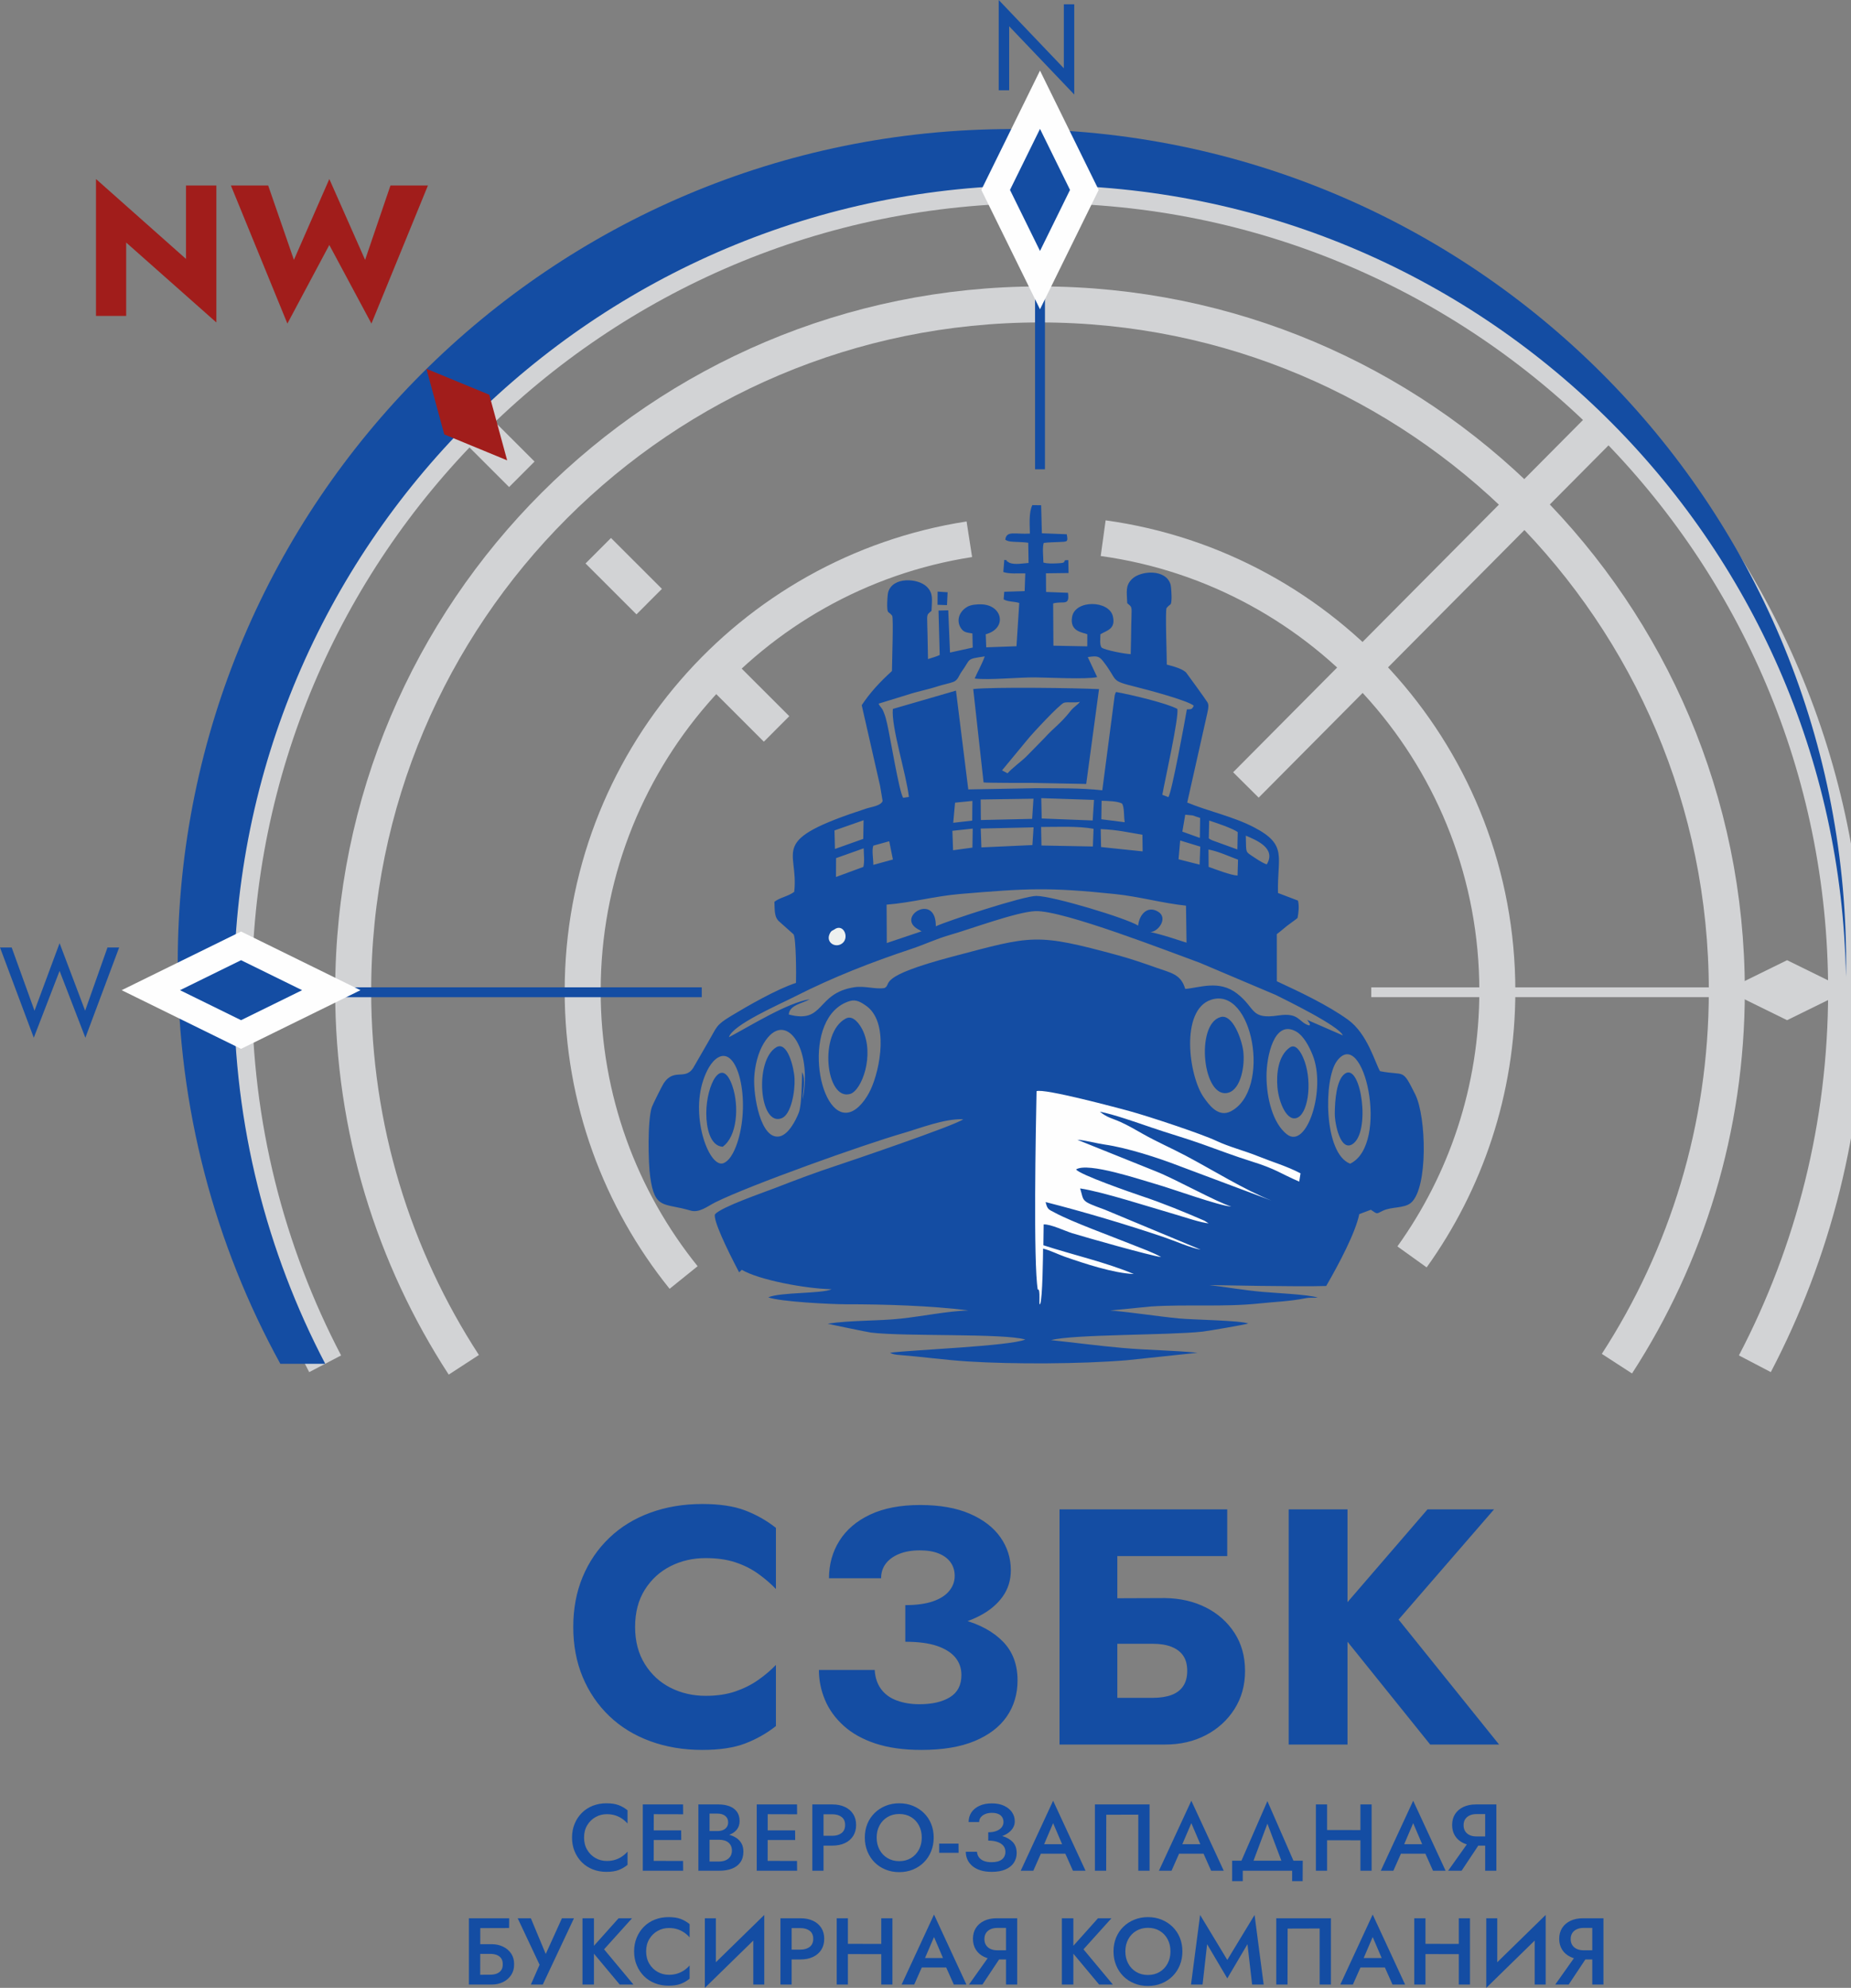 <svg width="136" height="146" viewBox="0 0 136 146" fill="none" xmlns="http://www.w3.org/2000/svg">
<rect x="0" y="0" width="136" height="146" fill="#808080" stroke="none"/>
<g clip-path="url(#clip0_96_77)">
<path d="M129.151 73.237H100.752V72.519H129.151V73.237Z" fill="#D2D3D5"/>
<path d="M23.89 100.164C19.606 91.976 17.184 82.662 17.184 72.783C17.184 40.097 43.702 13.601 76.413 13.601C109.124 13.601 135.642 40.098 135.642 72.783C135.642 82.662 133.219 91.976 128.936 100.163" stroke="#D2D3D5" stroke-width="2.645" stroke-miterlimit="22.926"/>
<path d="M34.078 100.238C28.936 92.338 25.949 82.909 25.949 72.784C25.949 44.935 48.542 22.359 76.413 22.359C104.283 22.359 126.876 44.935 126.876 72.784C126.876 82.874 123.91 92.273 118.801 100.156" stroke="#D2D3D5" stroke-width="2.645" stroke-miterlimit="22.926"/>
<path d="M50.228 93.827C45.588 88.07 42.811 80.75 42.811 72.783C42.811 56.004 55.128 42.101 71.221 39.606M81.054 39.527C97.415 41.786 110.015 55.813 110.015 72.783C110.015 80.068 107.692 86.812 103.747 92.314" stroke="#D2D3D5" stroke-width="2.645" stroke-miterlimit="22.926"/>
<path d="M76.049 34.468V13.789H76.777V34.468H76.049Z" fill="#144DA3"/>
<path d="M51.56 73.24H17.278V72.515H51.56V73.24Z" fill="#144DA3"/>
<path d="M34.598 31.096L61.009 57.486" stroke="#D2D3D5" stroke-width="2.646" stroke-miterlimit="22.926" stroke-dasharray="5.29 7.94"/>
<path d="M91.541 57.651L118.075 30.943" stroke="#D2D3D5" stroke-width="2.645" stroke-miterlimit="22.926"/>
<path fill-rule="evenodd" clip-rule="evenodd" d="M78.163 0.316V5.014L73.379 0V6.629H74.147V1.93L78.93 6.944V0.316H78.163Z" fill="#144DA3"/>
<path fill-rule="evenodd" clip-rule="evenodd" d="M6.255 74.232L4.378 69.272L2.536 74.232L0.858 69.587H0L2.482 76.216L4.378 71.31L6.273 76.216L8.755 69.587H7.898L6.255 74.232Z" fill="#144DA3"/>
<path fill-rule="evenodd" clip-rule="evenodd" d="M13.666 13.627V19.018L7.053 13.148V23.205H9.271V17.814L15.898 23.684V13.627H13.666ZM26.826 19.087L24.197 13.148L21.595 19.087L19.705 13.627H16.966L21.115 23.766L24.196 17.992L27.291 23.766L31.44 13.627H28.688L26.825 19.087H26.826Z" fill="#A11D1B"/>
<path fill-rule="evenodd" clip-rule="evenodd" d="M131.304 74.928L126.818 72.725L131.304 70.522L135.79 72.725L131.304 74.928Z" fill="#D2D3D5"/>
<path fill-rule="evenodd" clip-rule="evenodd" d="M74.35 9.479C108.201 9.479 135.642 36.898 135.642 70.722C135.642 71.066 135.634 71.409 135.629 71.751C135.077 39.542 108.779 13.6 76.413 13.6C43.702 13.6 17.184 40.097 17.184 72.783C17.184 82.663 19.611 91.976 23.896 100.164H20.596C15.793 91.427 13.059 81.394 13.059 70.722C13.059 36.898 40.5 9.479 74.35 9.479H74.35Z" fill="#144DA3"/>
<path fill-rule="evenodd" clip-rule="evenodd" d="M17.711 74.928L13.226 72.725L17.711 70.522L22.197 72.725L17.711 74.928Z" stroke="#FEFEFE" stroke-width="3.78" stroke-miterlimit="22.926"/>
<path fill-rule="evenodd" clip-rule="evenodd" d="M17.711 74.928L13.226 72.725L17.711 70.522L22.197 72.725L17.711 74.928Z" fill="#144DA3"/>
<path fill-rule="evenodd" clip-rule="evenodd" d="M74.208 13.949L76.413 9.467L78.618 13.949L76.413 18.432L74.208 13.949Z" stroke="#FEFEFE" stroke-width="3.78" stroke-miterlimit="22.926"/>
<path fill-rule="evenodd" clip-rule="evenodd" d="M74.208 13.949L76.413 9.467L78.618 13.949L76.413 18.432L74.208 13.949Z" fill="#144DA3"/>
<path fill-rule="evenodd" clip-rule="evenodd" d="M35.95 28.992L31.33 27.087L32.643 31.906L37.263 33.811L35.95 28.992Z" fill="#A11D1B"/>
<path fill-rule="evenodd" clip-rule="evenodd" d="M75.852 37.098C75.584 37.613 75.655 38.566 75.672 39.189C74.595 39.258 73.951 38.943 73.862 39.636C74.048 39.778 74.332 39.782 74.593 39.797C74.911 39.817 75.239 39.814 75.55 39.865L75.573 41.347C75.147 41.375 74.577 41.495 74.174 41.337L74.007 41.233C73.803 41.114 74.218 41.178 73.788 41.122L73.718 42.011C74.169 42.171 74.841 42.096 75.331 42.112L75.285 43.415L73.785 43.463L73.742 44.023C74.082 44.213 74.494 44.16 74.889 44.284L74.685 47.463L72.461 47.543L72.426 46.584C74.028 46.154 73.656 44.439 72.125 44.387C71.795 44.376 71.366 44.407 71.099 44.552C70.487 44.883 70.214 45.582 70.623 46.164C70.819 46.443 71.015 46.454 71.447 46.523L71.47 47.561L69.801 47.927L69.671 44.825L68.957 44.843L69.044 48.105C68.903 48.179 68.569 48.291 68.183 48.408L68.147 46.507C68.142 46.15 68.12 45.772 68.121 45.421C68.122 45.054 68.231 45.068 68.442 44.862C68.469 44.027 68.593 43.592 68.098 43.097C67.461 42.461 65.581 42.33 65.253 43.51C65.21 43.666 65.178 44.326 65.185 44.504C65.209 45.121 65.254 44.847 65.556 45.227C65.649 45.497 65.545 48.399 65.535 49.284C64.622 50.113 63.915 50.886 63.314 51.793L64.663 57.718L64.85 58.832C64.71 59.185 64.037 59.259 63.694 59.37C56.29 61.771 58.718 62.331 58.354 65.504C57.884 65.85 57.316 65.905 56.899 66.235C56.932 66.847 56.865 67.38 57.291 67.716L58.304 68.62C58.491 68.879 58.509 71.62 58.484 72.191C57.091 72.639 54.901 73.898 53.712 74.619C52.582 75.305 52.701 75.39 52.041 76.514L51.037 78.254C50.419 79.483 49.572 78.361 48.77 79.553C48.647 79.737 47.946 81.15 47.889 81.323C47.57 82.3 47.623 85.386 47.774 86.45C48.118 88.866 48.769 88.327 50.728 88.909C51.388 89.105 51.99 88.585 52.577 88.295C55.162 87.019 63.462 84.062 66.346 83.228C67.642 82.852 69.356 82.161 70.769 82.2C70.365 82.605 61.885 85.472 61.568 85.574C59.989 86.085 58.443 86.675 56.941 87.257C56.002 87.621 53.055 88.626 52.534 89.178C52.376 89.564 53.353 91.639 54.306 93.446C54.373 93.385 54.436 93.324 54.504 93.261C55.748 94.004 59.173 94.648 61.101 94.689C60.372 95.028 57.357 94.891 56.445 95.283C57.319 95.607 61.062 95.794 62.162 95.793C64.962 95.791 68.418 95.897 71.154 96.245C69.642 96.292 67.761 96.677 66.199 96.845C64.473 97.032 62.517 96.957 60.811 97.22C60.846 97.239 63.763 97.844 64.011 97.874C66.491 98.172 73.771 97.912 75.331 98.383C74.187 98.866 67.107 99.138 65.399 99.351C65.595 99.478 65.856 99.499 66.1 99.519C67.765 99.649 69.411 99.884 71.086 99.99C74.488 100.205 79.374 100.181 82.786 99.904L87.991 99.354C86.159 99.174 84.311 99.163 82.472 99C80.683 98.841 79.008 98.616 77.226 98.426C78.844 97.99 85.909 98.073 88.35 97.802C88.75 97.758 91.593 97.271 91.714 97.205C91.091 96.972 87.61 96.932 86.6 96.832C84.904 96.664 83.266 96.392 81.576 96.249L84.555 95.956C87.163 95.783 89.921 96.008 92.513 95.734C93.604 95.618 94.75 95.579 95.829 95.366C96.34 95.265 96.433 95.342 96.817 95.301C96.114 95.071 93.688 94.968 92.742 94.881C91.379 94.757 90.095 94.531 88.849 94.382C89.602 94.391 95.327 94.517 97.441 94.45C98.408 92.776 99.598 90.519 99.871 89.171L100.722 88.852C101.214 89.178 101.095 89.176 101.595 88.928C102.231 88.612 103.17 88.767 103.669 88.341C104.933 87.262 104.805 82.025 103.983 80.379C102.998 78.405 103.257 79.035 101.396 78.674C101.023 78.04 100.472 75.924 99.043 74.894C97.556 73.821 95.49 72.845 93.814 72.07L93.812 68.606C94.05 68.438 94.305 68.204 94.563 68C94.811 67.804 95.106 67.615 95.336 67.423C95.414 66.99 95.467 66.56 95.366 66.144L93.9 65.587C93.827 62.934 94.643 62.066 92.142 60.765C90.589 59.957 88.799 59.594 87.23 58.943L88.709 52.362C88.808 51.935 88.809 51.749 88.717 51.584C88.632 51.432 87.177 49.419 87.145 49.39C86.917 49.181 86.544 49.019 85.729 48.811C85.727 48.055 85.611 44.943 85.708 44.663C86.009 44.283 86.054 44.557 86.079 43.94C86.086 43.762 86.053 43.102 86.01 42.946C85.682 41.766 83.802 41.896 83.165 42.533C82.671 43.028 82.795 43.463 82.821 44.298C83.032 44.504 83.142 44.49 83.143 44.857C83.144 45.208 83.121 45.586 83.117 45.943C83.109 46.643 83.096 47.345 83.077 48.044C82.657 48.031 81.177 47.751 80.934 47.559C80.787 47.345 80.844 46.919 80.854 46.583C81.293 46.305 81.996 46.221 81.767 45.262C81.486 44.082 78.993 44.029 78.77 45.311C78.579 46.413 79.589 46.447 79.888 46.583L79.886 47.471L77.398 47.423L77.379 44.319C78.137 44.112 78.603 44.549 78.469 43.538L76.859 43.477L76.849 42.106L78.51 42.086L78.493 41.139C77.887 41.122 78.594 41.343 77.713 41.373C77.374 41.385 76.975 41.412 76.662 41.316C76.658 40.864 76.574 40.221 76.688 39.877C77.033 39.827 77.436 39.827 77.804 39.809C78.418 39.779 78.492 39.83 78.377 39.239L76.551 39.167L76.496 37.107L75.852 37.098ZM73.622 56.581L74.028 56.794C74.428 56.356 75.007 55.954 75.424 55.546L76.735 54.209C77.502 53.367 77.893 53.186 78.667 52.206C78.897 51.915 79.194 51.764 79.343 51.547C78.931 51.644 78.456 51.533 78.179 51.613C77.869 51.701 75.804 53.923 75.486 54.328L73.622 56.581V56.581ZM71.507 50.607L72.267 57.464C72.413 57.505 75.425 57.503 75.874 57.502L79.808 57.578L80.749 50.613C79.022 50.529 73.017 50.443 71.507 50.607V50.607ZM52.762 77.667C52.233 77.972 51.879 78.714 51.669 79.34C50.724 82.162 52.155 85.874 53.178 85.421C53.73 85.176 54.069 84.287 54.233 83.738C55.128 80.746 54.217 76.828 52.762 77.667ZM51.894 81.774C51.895 82.78 52.15 84.158 53.096 84.225C54.163 83.475 54.317 81.249 53.816 79.775C53.03 77.465 51.892 79.675 51.894 81.774ZM58.938 78.748C59.223 79.295 58.986 80.177 58.97 80.757C59.756 76.971 57.682 74.013 56.106 76.64C55.699 77.318 55.464 78.252 55.416 79.135C55.343 80.477 55.883 83.721 57.264 83.465C57.922 83.343 58.464 82.309 58.692 81.714C58.911 81.14 58.909 79.485 58.938 78.748V78.748ZM57.035 76.918C55.402 77.897 55.802 82.802 57.447 82.123C58.122 81.844 58.422 80.186 58.378 79.219C58.343 78.425 57.856 76.426 57.035 76.918ZM62.444 73.52C58.8 74.614 60.057 82.363 62.43 81.684C63.087 81.497 63.659 80.692 63.969 80.028C64.673 78.523 65.342 75.013 63.597 73.841C63.285 73.632 62.917 73.378 62.444 73.52ZM62.152 74.802C60.122 75.857 60.682 80.864 62.462 80.346C63.324 80.095 64.282 77.458 63.364 75.624C63.181 75.258 62.695 74.52 62.152 74.802L62.152 74.802ZM94.752 76.943C93.915 77.551 93.771 78.842 93.858 79.858C93.952 80.967 94.579 82.492 95.368 82.067C96.173 81.634 96.439 79.211 95.736 77.65C95.567 77.275 95.203 76.616 94.752 76.943ZM98.841 78.841C98.19 79.259 98.08 80.823 98.072 81.777C98.066 82.545 98.486 84.572 99.357 84.042C100.738 83.2 100.007 78.092 98.841 78.841V78.841ZM89.686 74.697C87.796 75.207 88.377 80.814 90.267 80.249C91.18 79.977 91.483 78.251 91.345 77.185C91.232 76.319 90.564 74.46 89.686 74.697ZM76.538 60.114L80.284 60.261L80.381 58.75L76.506 58.621L76.537 60.114H76.538ZM87.084 59.837L86.872 61.079L88.157 61.541L88.178 60.074C87.97 60.002 87.814 59.953 87.62 59.888L87.084 59.837ZM64.168 62.11C64.04 62.423 64.17 63.084 64.167 63.521L65.606 63.127L65.334 61.786L64.168 62.109L64.168 62.11ZM70.172 58.952L70.037 60.43L71.432 60.271L71.447 58.824L70.171 58.952H70.172ZM69.975 61.019L70.026 62.447L71.448 62.253L71.469 60.857L69.975 61.019V61.019ZM86.592 63.11L88.14 63.504L88.188 62.18L86.712 61.731L86.592 63.11H86.592ZM93.072 63.487C93.786 62.306 92.332 61.712 91.533 61.375C91.575 62.527 91.476 62.526 91.918 62.816C92.272 63.048 92.672 63.342 93.072 63.487ZM80.919 60.172L82.638 60.389C82.56 59.934 82.622 59.33 82.445 59.019C82.082 58.828 81.396 58.83 80.939 58.811L80.919 60.172ZM88.803 63.668C89.282 63.836 90.423 64.285 90.928 64.306L90.963 63.139C90.242 62.873 89.556 62.541 88.792 62.392L88.803 63.668V63.668ZM61.429 63.026L61.422 64.411L63.436 63.669C63.534 63.244 63.464 62.76 63.458 62.305L61.429 63.026ZM88.814 61.574C88.951 61.666 88.907 61.644 89.08 61.723L90.915 62.389L90.941 61.117C90.613 60.856 89.294 60.408 88.844 60.268L88.814 61.574H88.814ZM61.312 60.992L61.347 62.353L63.426 61.613L63.451 60.243L61.312 60.992ZM80.9 62.212L83.954 62.531L83.938 61.309C82.806 61.123 82.164 60.952 80.874 60.892L80.9 62.212V62.212ZM72.059 60.854L72.107 62.238L75.854 62.067L75.94 60.764L72.059 60.854L72.059 60.854ZM76.52 62.099L80.297 62.171L80.347 60.87C79.177 60.658 77.695 60.737 76.493 60.737L76.52 62.099L76.52 62.099ZM72.054 58.72L72.069 60.228L75.836 60.142L75.933 58.661L72.054 58.72H72.054ZM64.554 51.681C64.683 51.974 64.764 51.895 64.932 52.313C65.054 52.612 65.112 52.849 65.181 53.154C65.43 54.246 66.067 58.185 66.361 58.596L66.779 58.532C66.597 56.879 65.468 53.38 65.601 52.068L70.239 50.723L71.143 57.979L76.057 57.889C77.701 57.906 79.36 57.861 80.99 58.044L81.904 51.056C81.97 50.856 81.945 50.926 82.003 50.824C83.035 51.008 85.713 51.635 86.506 52.068C86.628 52.694 85.573 57.394 85.399 58.375L85.845 58.545C86.092 58.22 87.057 52.956 87.204 52.102C87.5 52.078 87.571 52.143 87.709 51.831C87.291 51.453 84.28 50.653 83.445 50.446C81.478 49.957 82.211 50.046 81.039 48.551C80.742 48.172 80.556 48.164 79.923 48.261L80.612 49.73C79.873 49.91 76.993 49.76 76.057 49.752C74.828 49.742 72.665 49.964 71.612 49.834C71.829 49.333 72.126 48.831 72.354 48.209C70.947 48.415 71.352 48.365 70.661 49.322C70.432 49.639 70.395 49.95 70.042 50.085C69.769 50.189 69.245 50.292 68.898 50.407C68.163 50.651 67.433 50.775 66.682 51.026L64.553 51.681L64.554 51.681ZM99.201 85.468C102.154 84.044 100.183 75.226 98.213 77.95C97.243 79.29 97.255 84.73 99.201 85.468ZM93.054 79.032C93.057 80.669 93.525 82.508 94.553 83.311C96.013 84.452 97.457 80 96.444 77.486C96.175 76.818 95.764 76.066 95.243 75.767C93.594 74.822 93.052 77.658 93.054 79.032ZM88.963 73.435C86.702 74.204 87.338 79.069 88.464 80.626C88.795 81.082 89.489 82.119 90.445 81.616C93.436 80.043 92.056 72.383 88.963 73.435ZM65.142 66.442L65.156 69.261L67.758 68.385C67.751 68.414 67.718 68.372 67.707 68.391C67.694 68.414 67.629 68.345 67.58 68.318C67.466 68.254 67.445 68.254 67.339 68.182C65.94 67.232 68.789 65.588 68.758 68.032C69.659 67.614 75.228 65.797 76.143 65.801C77.361 65.806 82.767 67.438 83.624 67.982C83.7 67.179 84.309 66.467 85.107 66.97C85.827 67.424 85.124 68.429 84.521 68.456C85.61 68.701 86.232 68.942 87.18 69.235L87.14 66.517C85.395 66.332 83.704 65.85 81.943 65.666C77.028 65.152 75.435 65.248 70.553 65.658C68.666 65.817 66.981 66.299 65.142 66.442V66.442ZM53.559 76.177C55.154 75.334 57.839 73.649 59.499 73.388C58.972 73.697 57.993 73.813 57.956 74.511C60.621 75.214 59.931 72.948 62.766 72.509C63.549 72.388 64.335 72.681 64.989 72.566C65.588 72.261 64.266 71.766 70.02 70.248C75.87 68.704 76.088 68.513 82.172 70.17C83.073 70.415 84.096 70.766 84.942 71.067C86.053 71.462 86.766 71.545 87.083 72.633C88.162 72.544 89.57 71.947 90.898 72.977C92.292 74.058 91.832 74.892 93.94 74.579C95.447 74.355 95.388 75.039 96.121 75.295L96.215 75.312C96.251 75.206 96.29 75.261 96.09 74.967C96.078 74.95 96.051 74.924 96.035 74.901L98.663 76.046C98.4 75.349 94.367 73.394 93.731 73.073L88.14 70.706C85.966 69.923 78.109 66.841 76.069 66.918C74.706 66.969 71.195 68.272 69.869 68.645C68.806 68.945 67.959 69.362 66.971 69.69C64.033 70.667 61.211 71.767 58.469 73.158C57.236 73.784 53.805 75.274 53.559 76.177L53.559 76.177Z" fill="#144DA3"/>
<path fill-rule="evenodd" clip-rule="evenodd" d="M68.885 44.419L69.579 44.444L69.625 43.499L68.891 43.451L68.885 44.419Z" fill="#144DA3"/>
<path fill-rule="evenodd" clip-rule="evenodd" d="M61.291 68.272C61.172 68.361 61.079 68.316 60.95 68.606C60.692 69.183 61.295 69.608 61.788 69.347C62.488 68.977 61.998 67.745 61.291 68.272Z" fill="#EDF0EF"/>
<path fill-rule="evenodd" clip-rule="evenodd" d="M95.459 86.785C94.058 86.181 93.774 85.867 91.967 85.304C90.764 84.93 89.52 84.456 88.293 84.018C87.065 83.58 85.83 83.233 84.56 82.797C83.571 82.457 81.767 81.825 80.809 81.648C81.374 82.102 81.701 82.122 82.354 82.417C82.906 82.666 83.456 82.991 83.945 83.267C85 83.864 86.034 84.309 87.131 84.888C89.08 85.918 91.434 87.39 93.422 88.177L86.611 85.624C85.094 85.036 82.812 84.299 81.159 84.061C80.541 83.973 79.695 83.734 79.157 83.712L84.944 86.037C86.415 86.621 89.43 88.312 90.466 88.611C89.678 88.6 86.034 87.278 84.964 86.977C83.851 86.664 79.935 85.325 79.064 85.89C79.31 86.267 83.124 87.593 83.93 87.863C85.477 88.38 87.003 89.009 88.496 89.656L88.799 89.85C88.237 89.805 87.018 89.389 86.418 89.215C84.539 88.671 80.97 87.517 79.362 87.285C79.665 88.256 79.351 88.181 81.171 88.844L88.216 91.78C87.432 91.635 86.367 91.153 85.51 90.862C82.828 89.95 79.556 88.981 76.825 88.286C76.962 88.852 77.038 88.817 77.532 89.082C78.768 89.745 81.652 90.794 83.084 91.37C83.744 91.635 84.783 92.009 85.314 92.327C84.517 92.225 79.797 90.887 78.776 90.573C78.256 90.412 77.172 89.893 76.681 89.928L76.662 91.458C78.795 92.157 81.254 92.707 83.306 93.571C81.82 93.513 79.669 92.802 78.233 92.3C77.734 92.125 77.146 91.826 76.639 91.706C76.637 92.038 76.603 95.436 76.424 95.766C76.285 96.021 76.486 94.6 76.248 94.713C75.918 92.772 76.1 82.958 76.159 80.143C76.705 79.915 82.131 81.373 83.01 81.612C84.406 81.992 88.295 83.284 89.349 83.782C90.308 84.235 91.441 84.517 92.429 84.917C93.489 85.345 94.578 85.661 95.554 86.176L95.459 86.785L95.459 86.785Z" fill="#FEFEFE"/>
<path d="M42.913 134.961C42.913 134.614 42.99 134.311 43.146 134.054C43.301 133.796 43.505 133.597 43.758 133.456C44.011 133.314 44.286 133.244 44.583 133.244C44.815 133.244 45.024 133.274 45.21 133.334C45.395 133.394 45.564 133.476 45.714 133.581C45.865 133.685 45.996 133.802 46.108 133.932V132.958C45.904 132.791 45.683 132.664 45.446 132.576C45.21 132.488 44.913 132.444 44.556 132.444C44.198 132.444 43.865 132.504 43.556 132.624C43.248 132.745 42.98 132.919 42.752 133.146C42.525 133.373 42.347 133.641 42.22 133.949C42.092 134.258 42.029 134.595 42.029 134.961C42.029 135.328 42.092 135.665 42.22 135.974C42.348 136.282 42.525 136.55 42.752 136.777C42.98 137.004 43.248 137.178 43.556 137.299C43.865 137.419 44.198 137.479 44.556 137.479C44.913 137.479 45.21 137.435 45.446 137.347C45.683 137.259 45.904 137.132 46.108 136.965V135.991C45.996 136.121 45.865 136.238 45.714 136.342C45.563 136.446 45.395 136.529 45.21 136.589C45.024 136.649 44.815 136.68 44.583 136.68C44.286 136.68 44.011 136.609 43.758 136.467C43.505 136.326 43.301 136.125 43.146 135.866C42.99 135.606 42.913 135.305 42.913 134.961ZM47.729 137.396H50.193L50.186 136.68L47.736 136.673L47.729 137.396ZM47.729 133.244L50.193 133.25L50.186 132.527H47.736L47.729 133.244ZM47.729 135.142H50.054L50.047 134.433H47.736L47.729 135.142ZM47.228 132.527V137.396H48.028L48.035 132.527H47.228ZM51.94 134.885H52.782C53.088 134.885 53.358 134.841 53.593 134.753C53.827 134.665 54.011 134.536 54.143 134.367C54.275 134.198 54.341 133.992 54.341 133.751C54.341 133.473 54.275 133.244 54.143 133.063C54.011 132.882 53.827 132.747 53.593 132.659C53.358 132.571 53.088 132.527 52.782 132.527H51.313V137.396H52.865C53.209 137.396 53.511 137.346 53.774 137.246C54.036 137.147 54.242 136.992 54.393 136.784C54.544 136.575 54.62 136.311 54.62 135.991C54.62 135.759 54.573 135.56 54.48 135.393C54.387 135.226 54.259 135.089 54.094 134.982C53.929 134.876 53.742 134.797 53.533 134.746C53.325 134.695 53.102 134.669 52.865 134.669H51.939V135.121H52.816C52.956 135.121 53.083 135.136 53.199 135.167C53.315 135.197 53.416 135.245 53.502 135.313C53.588 135.38 53.655 135.463 53.704 135.563C53.753 135.663 53.777 135.777 53.777 135.907C53.777 136.088 53.735 136.239 53.652 136.359C53.568 136.48 53.455 136.57 53.311 136.631C53.167 136.691 53.002 136.721 52.816 136.721H52.134V133.202H52.726C52.953 133.202 53.139 133.257 53.283 133.369C53.427 133.48 53.499 133.637 53.499 133.841C53.499 133.976 53.466 134.091 53.401 134.186C53.336 134.281 53.246 134.354 53.13 134.405C53.014 134.456 52.879 134.481 52.726 134.481H51.939V134.885L51.94 134.885ZM56.101 137.396H58.566L58.559 136.68L56.108 136.673L56.101 137.396ZM56.101 133.244L58.566 133.251L58.559 132.527H56.108L56.101 133.244ZM56.101 135.142H58.426L58.419 134.433H56.108L56.101 135.142ZM55.6 132.527V137.396H56.401L56.408 132.527H55.6ZM59.685 132.527V137.396H60.507V132.527H59.685ZM60.173 133.251H61.154C61.437 133.251 61.665 133.317 61.836 133.449C62.008 133.581 62.094 133.777 62.094 134.037C62.094 134.296 62.008 134.493 61.836 134.628C61.665 134.762 61.437 134.83 61.154 134.83H60.173V135.553H61.154C61.507 135.553 61.814 135.491 62.077 135.368C62.339 135.246 62.542 135.071 62.686 134.843C62.83 134.616 62.901 134.347 62.901 134.037C62.901 133.726 62.83 133.458 62.686 133.233C62.542 133.008 62.339 132.834 62.077 132.712C61.814 132.589 61.507 132.527 61.154 132.527H60.173V133.251ZM64.411 134.962C64.411 134.628 64.482 134.33 64.624 134.068C64.765 133.806 64.961 133.601 65.212 133.452C65.462 133.304 65.748 133.23 66.068 133.23C66.397 133.23 66.686 133.304 66.935 133.452C67.183 133.601 67.377 133.806 67.516 134.068C67.655 134.33 67.725 134.628 67.725 134.962C67.725 135.295 67.654 135.593 67.513 135.855C67.371 136.117 67.176 136.323 66.928 136.471C66.68 136.619 66.393 136.694 66.068 136.694C65.748 136.694 65.462 136.619 65.212 136.471C64.961 136.323 64.765 136.117 64.624 135.855C64.482 135.593 64.411 135.295 64.411 134.962ZM63.541 134.962C63.541 135.323 63.604 135.659 63.729 135.97C63.855 136.281 64.029 136.55 64.255 136.777C64.48 137.004 64.748 137.182 65.059 137.309C65.37 137.437 65.706 137.5 66.068 137.5C66.435 137.5 66.772 137.437 67.081 137.309C67.389 137.182 67.658 137.004 67.885 136.777C68.112 136.55 68.289 136.281 68.414 135.97C68.539 135.66 68.602 135.323 68.602 134.962C68.602 134.595 68.539 134.259 68.414 133.953C68.289 133.647 68.111 133.382 67.882 133.157C67.652 132.932 67.384 132.757 67.077 132.631C66.771 132.506 66.435 132.444 66.068 132.444C65.711 132.444 65.378 132.506 65.069 132.631C64.76 132.757 64.491 132.932 64.262 133.157C64.032 133.382 63.854 133.647 63.729 133.953C63.604 134.259 63.541 134.595 63.541 134.962ZM69.005 136.081H70.432L70.425 135.407H69.005V136.081ZM72.61 135.01C72.888 135.01 73.147 134.981 73.386 134.923C73.625 134.865 73.832 134.781 74.005 134.67C74.18 134.558 74.315 134.426 74.413 134.273C74.51 134.12 74.559 133.951 74.559 133.765C74.559 133.524 74.493 133.305 74.361 133.108C74.228 132.911 74.037 132.752 73.786 132.632C73.536 132.511 73.232 132.451 72.874 132.451C72.522 132.451 72.218 132.51 71.963 132.628C71.707 132.746 71.511 132.907 71.374 133.111C71.237 133.316 71.169 133.552 71.169 133.821H71.942C71.942 133.691 71.981 133.575 72.06 133.473C72.139 133.371 72.249 133.291 72.391 133.233C72.532 133.175 72.694 133.146 72.874 133.146C73.065 133.146 73.224 133.174 73.351 133.23C73.479 133.285 73.574 133.365 73.637 133.47C73.699 133.574 73.731 133.691 73.731 133.821C73.731 133.96 73.688 134.086 73.602 134.2C73.516 134.314 73.389 134.404 73.222 134.471C73.055 134.539 72.851 134.572 72.61 134.572V135.01ZM72.867 137.479C73.262 137.479 73.595 137.421 73.866 137.306C74.138 137.19 74.344 137.027 74.486 136.819C74.627 136.61 74.698 136.369 74.698 136.095C74.698 135.766 74.606 135.502 74.423 135.302C74.24 135.103 73.99 134.956 73.675 134.861C73.359 134.766 73.004 134.718 72.61 134.718V135.184C72.87 135.184 73.094 135.216 73.282 135.281C73.47 135.346 73.615 135.439 73.717 135.56C73.819 135.68 73.87 135.829 73.87 136.005C73.87 136.246 73.784 136.434 73.612 136.568C73.441 136.703 73.188 136.77 72.854 136.77C72.631 136.77 72.442 136.739 72.286 136.676C72.131 136.614 72.011 136.525 71.928 136.412C71.844 136.298 71.795 136.163 71.781 136.005H70.96C70.96 136.204 70.999 136.393 71.078 136.572C71.157 136.75 71.277 136.908 71.437 137.045C71.597 137.182 71.796 137.288 72.032 137.365C72.269 137.441 72.547 137.479 72.868 137.479H72.867ZM76.103 136.144H78.679L78.519 135.449H76.257L76.103 136.144ZM77.377 133.904L78.15 135.713L78.171 135.914L78.832 137.396H79.758L77.377 132.256L74.997 137.396H75.922L76.598 135.873L76.612 135.692L77.377 133.904ZM83.635 133.278V137.396H84.463V132.527H80.447V137.396H81.275L81.282 133.285L83.635 133.278H83.635ZM86.258 136.144H88.834L88.674 135.449H86.411L86.258 136.144ZM87.532 133.904L88.305 135.713L88.326 135.914L88.987 137.396H89.913L87.532 132.256L85.151 137.396H86.077L86.752 135.873L86.766 135.692L87.532 133.904ZM93.121 133.939L94.346 137.187H95.265L93.121 132.284L90.984 137.187H91.903L93.121 133.939ZM94.938 137.396V138.161H95.71L95.717 136.659H90.531V138.161H91.311V137.396H94.938H94.938ZM97.011 135.156L100.485 135.163V134.412L97.011 134.405V135.156ZM99.956 132.527V137.396H100.777V132.527H99.956ZM96.684 132.527V137.396H97.506V132.527H96.684ZM102.558 136.144H105.134L104.974 135.449H102.712L102.558 136.144ZM103.832 133.904L104.605 135.713L104.626 135.915L105.287 137.396H106.213L103.832 132.256L101.452 137.396H102.377L103.053 135.873L103.067 135.692L103.832 133.904ZM108.934 135.073H108.05L106.4 137.396H107.389L108.934 135.073ZM109.943 132.527H109.122V137.396H109.943V132.527ZM109.456 133.237V132.527H108.44C108.087 132.527 107.78 132.59 107.517 132.715C107.255 132.84 107.052 133.015 106.908 133.24C106.764 133.465 106.693 133.73 106.693 134.037C106.693 134.343 106.764 134.609 106.908 134.836C107.052 135.064 107.255 135.24 107.517 135.365C107.78 135.49 108.087 135.553 108.44 135.553H109.456V134.878H108.475C108.289 134.878 108.125 134.846 107.984 134.781C107.842 134.716 107.732 134.622 107.653 134.499C107.574 134.376 107.535 134.229 107.535 134.058C107.535 133.881 107.574 133.733 107.653 133.612C107.732 133.492 107.842 133.399 107.984 133.334C108.125 133.269 108.289 133.237 108.475 133.237H109.456V133.237ZM34.78 143.503H36.019C36.205 143.503 36.367 143.531 36.506 143.586C36.645 143.642 36.753 143.727 36.83 143.84C36.906 143.954 36.942 144.099 36.938 144.275C36.942 144.442 36.906 144.582 36.83 144.696C36.753 144.809 36.645 144.894 36.506 144.949C36.367 145.005 36.205 145.033 36.019 145.033L34.78 145.04V145.756H36.123C36.434 145.756 36.715 145.695 36.965 145.572C37.216 145.449 37.414 145.275 37.561 145.05C37.707 144.825 37.778 144.567 37.773 144.275C37.778 143.969 37.707 143.705 37.561 143.485C37.414 143.265 37.216 143.094 36.965 142.974C36.715 142.853 36.434 142.793 36.123 142.793H34.78V143.503V143.503ZM34.453 140.888V145.756H35.281L35.288 141.611L37.404 141.604L37.411 140.888H34.453ZM42.172 140.888H41.288L39.881 143.99L40.306 144.01L39.004 140.888H38.037L39.645 144.303L39.004 145.756H39.881L42.172 140.888V140.888ZM42.797 140.888V145.756H43.639V140.888H42.797ZM45.449 140.888L43.389 143.19L45.533 145.756H46.542L44.384 143.169L46.438 140.888H45.449V140.888ZM47.474 143.322C47.474 142.974 47.552 142.672 47.707 142.414C47.863 142.157 48.067 141.957 48.32 141.816C48.573 141.675 48.848 141.604 49.145 141.604C49.377 141.604 49.586 141.634 49.771 141.694C49.957 141.754 50.125 141.837 50.276 141.941C50.427 142.045 50.558 142.163 50.669 142.293V141.319C50.465 141.152 50.245 141.024 50.008 140.936C49.771 140.848 49.474 140.804 49.117 140.804C48.76 140.804 48.427 140.864 48.118 140.985C47.809 141.105 47.541 141.279 47.314 141.506C47.087 141.734 46.909 142.001 46.782 142.31C46.654 142.618 46.59 142.956 46.59 143.322C46.59 143.688 46.654 144.026 46.782 144.334C46.909 144.642 47.087 144.91 47.314 145.137C47.541 145.365 47.809 145.539 48.118 145.659C48.427 145.78 48.76 145.84 49.117 145.84C49.474 145.84 49.771 145.796 50.008 145.708C50.245 145.62 50.465 145.492 50.669 145.325V144.351C50.558 144.481 50.427 144.598 50.276 144.703C50.125 144.807 49.957 144.889 49.771 144.95C49.586 145.01 49.377 145.04 49.145 145.04C48.848 145.04 48.573 144.969 48.32 144.828C48.067 144.686 47.863 144.486 47.707 144.226C47.552 143.966 47.474 143.665 47.474 143.322ZM56.119 141.771L56.154 140.644L51.824 144.873L51.789 146L56.119 141.771ZM52.597 140.888H51.789V146L52.597 145.082V140.888ZM56.154 140.644L55.346 141.583V145.756H56.154V140.644ZM57.343 140.888V145.756H58.165V140.888H57.343ZM57.831 141.611H58.812C59.095 141.611 59.322 141.677 59.494 141.809C59.666 141.941 59.752 142.137 59.752 142.397C59.752 142.656 59.666 142.854 59.494 142.988C59.322 143.123 59.095 143.19 58.812 143.19H57.831V143.913H58.812C59.165 143.913 59.472 143.852 59.734 143.729C59.996 143.606 60.2 143.431 60.343 143.204C60.487 142.977 60.559 142.708 60.559 142.397C60.559 142.086 60.487 141.818 60.343 141.594C60.2 141.369 59.996 141.195 59.734 141.072C59.472 140.949 59.165 140.888 58.812 140.888H57.831V141.611ZM61.804 143.517L65.278 143.524V142.773L61.804 142.766V143.517ZM64.749 140.888V145.756H65.57V140.888H64.749ZM61.477 140.888V145.756H62.299V140.888H61.477ZM67.352 144.504H69.927L69.767 143.809H67.505L67.352 144.504ZM68.626 142.265L69.398 144.073L69.419 144.275L70.08 145.756H71.006L68.626 140.616L66.245 145.756H67.171L67.846 144.233L67.86 144.052L68.626 142.265ZM73.727 143.433H72.843L71.193 145.756H72.182L73.727 143.433ZM74.737 140.888H73.915V145.756H74.737V140.888ZM74.249 141.597V140.888H73.233C72.88 140.888 72.573 140.95 72.311 141.075C72.048 141.201 71.845 141.375 71.701 141.6C71.558 141.825 71.486 142.091 71.486 142.397C71.486 142.703 71.558 142.97 71.701 143.197C71.845 143.424 72.048 143.6 72.311 143.725C72.573 143.851 72.88 143.913 73.233 143.913H74.249V143.238H73.268C73.082 143.238 72.919 143.206 72.777 143.141C72.635 143.076 72.525 142.982 72.446 142.859C72.368 142.737 72.328 142.589 72.328 142.418C72.328 142.242 72.367 142.093 72.446 141.973C72.525 141.852 72.635 141.759 72.777 141.694C72.919 141.63 73.082 141.597 73.268 141.597H74.249V141.597ZM78.021 140.888V145.756H78.864V140.888H78.021ZM80.673 140.888L78.613 143.19L80.757 145.756H81.766L79.608 143.169L81.662 140.888H80.673V140.888ZM82.684 143.322C82.684 142.988 82.755 142.69 82.897 142.428C83.038 142.166 83.234 141.961 83.485 141.813C83.736 141.664 84.021 141.59 84.341 141.59C84.671 141.59 84.96 141.664 85.208 141.813C85.456 141.961 85.65 142.166 85.789 142.428C85.928 142.69 85.998 142.988 85.998 143.322C85.998 143.656 85.927 143.954 85.786 144.216C85.644 144.478 85.449 144.683 85.201 144.831C84.953 144.98 84.666 145.054 84.341 145.054C84.021 145.054 83.736 144.98 83.485 144.831C83.234 144.683 83.038 144.478 82.897 144.216C82.755 143.954 82.684 143.656 82.684 143.322ZM81.814 143.322C81.814 143.684 81.877 144.02 82.002 144.33C82.128 144.641 82.303 144.91 82.528 145.137C82.753 145.365 83.021 145.542 83.332 145.669C83.643 145.797 83.979 145.861 84.341 145.861C84.708 145.861 85.045 145.797 85.354 145.669C85.662 145.542 85.931 145.365 86.158 145.137C86.385 144.91 86.562 144.641 86.687 144.33C86.812 144.02 86.875 143.684 86.875 143.322C86.875 142.956 86.812 142.619 86.687 142.313C86.562 142.007 86.384 141.742 86.154 141.517C85.925 141.292 85.657 141.117 85.35 140.992C85.044 140.867 84.708 140.804 84.341 140.804C83.984 140.804 83.651 140.867 83.342 140.992C83.034 141.117 82.764 141.292 82.535 141.517C82.305 141.742 82.127 142.007 82.002 142.313C81.877 142.619 81.814 142.956 81.814 143.322ZM88.691 142.793L90.174 145.304L91.656 142.793L91.998 145.756H92.847L92.178 140.644L90.174 143.948L88.176 140.644L87.508 145.756H88.357L88.691 142.793H88.691ZM96.96 141.639V145.756H97.788V140.888H93.772V145.756H94.6L94.607 141.646L96.96 141.639H96.96ZM99.583 144.504H102.159L101.999 143.809H99.737L99.583 144.504ZM100.857 142.265L101.63 144.073L101.651 144.275L102.312 145.756H103.238L100.857 140.616L98.477 145.756H99.402L100.077 144.233L100.091 144.052L100.857 142.265ZM104.239 143.517L107.713 143.524V142.773L104.239 142.766V143.517ZM107.184 140.888V145.756H108.005V140.888H107.184ZM103.912 140.888V145.756H104.734V140.888H103.912ZM113.532 141.771L113.566 140.644L109.237 144.873L109.202 146L113.532 141.771ZM110.009 140.888H109.202V146L110.009 145.082V140.888ZM113.566 140.644L112.759 141.583V145.756H113.566V140.644ZM116.802 143.433H115.918L114.269 145.757H115.257L116.802 143.433ZM117.812 140.888H116.991V145.756H117.812V140.888ZM117.325 141.597V140.888H116.308C115.956 140.888 115.648 140.95 115.386 141.075C115.124 141.201 114.921 141.376 114.777 141.601C114.633 141.825 114.561 142.091 114.561 142.397C114.561 142.703 114.633 142.97 114.777 143.197C114.921 143.424 115.124 143.6 115.386 143.725C115.648 143.851 115.956 143.913 116.308 143.913H117.325V143.239H116.343C116.158 143.239 115.994 143.206 115.852 143.141C115.711 143.076 115.601 142.982 115.522 142.86C115.443 142.737 115.403 142.59 115.403 142.418C115.403 142.242 115.443 142.093 115.522 141.973C115.601 141.852 115.711 141.759 115.852 141.695C115.994 141.63 116.158 141.597 116.343 141.597H117.325V141.597Z" fill="#144DA3"/>
<path d="M46.663 119.493C46.663 118.424 46.902 117.511 47.379 116.754C47.857 115.997 48.486 115.422 49.269 115.027C50.05 114.632 50.911 114.435 51.849 114.435C52.672 114.435 53.396 114.537 54.022 114.743C54.648 114.949 55.207 115.228 55.701 115.582C56.195 115.936 56.631 116.31 57.01 116.705V112.214C56.319 111.671 55.561 111.243 54.738 110.931C53.915 110.618 52.87 110.462 51.602 110.462C50.219 110.462 48.944 110.676 47.775 111.103C46.606 111.531 45.602 112.148 44.762 112.954C43.922 113.76 43.272 114.714 42.811 115.816C42.35 116.918 42.12 118.144 42.12 119.493C42.12 120.842 42.35 122.067 42.811 123.169C43.272 124.271 43.922 125.226 44.762 126.032C45.602 126.838 46.606 127.455 47.775 127.882C48.943 128.31 50.219 128.524 51.602 128.524C52.87 128.524 53.915 128.367 54.738 128.055C55.561 127.742 56.319 127.315 57.01 126.772V122.281C56.631 122.676 56.195 123.046 55.701 123.391C55.208 123.737 54.648 124.016 54.022 124.23C53.396 124.444 52.672 124.551 51.849 124.551C50.911 124.551 50.05 124.354 49.269 123.959C48.486 123.564 47.857 122.984 47.379 122.219C46.902 121.454 46.663 120.545 46.663 119.493V119.493ZM66.515 119.764C67.585 119.764 68.589 119.674 69.527 119.493C70.466 119.312 71.289 119.037 71.997 118.666C72.705 118.296 73.26 117.832 73.663 117.272C74.067 116.713 74.269 116.063 74.269 115.323C74.269 114.435 74.013 113.629 73.503 112.905C72.993 112.181 72.244 111.605 71.256 111.178C70.268 110.75 69.05 110.536 67.601 110.536C66.153 110.536 64.93 110.771 63.934 111.239C62.938 111.708 62.185 112.35 61.675 113.164C61.164 113.978 60.909 114.895 60.909 115.915H64.737C64.737 115.504 64.852 115.146 65.082 114.842C65.313 114.538 65.642 114.299 66.07 114.126C66.498 113.954 67 113.867 67.576 113.867C68.136 113.867 68.606 113.945 68.984 114.102C69.363 114.258 69.651 114.476 69.848 114.756C70.046 115.035 70.145 115.364 70.145 115.743C70.145 116.154 70.009 116.524 69.737 116.853C69.466 117.182 69.062 117.437 68.527 117.618C67.992 117.799 67.321 117.889 66.515 117.889V119.765V119.764ZM67.7 128.524C69.264 128.524 70.569 128.306 71.614 127.87C72.659 127.434 73.445 126.834 73.972 126.069C74.499 125.304 74.763 124.42 74.763 123.416C74.763 122.248 74.404 121.298 73.688 120.566C72.972 119.834 71.993 119.3 70.75 118.963C69.507 118.625 68.095 118.457 66.515 118.457V120.579C67.47 120.579 68.248 120.682 68.848 120.887C69.449 121.093 69.898 121.377 70.194 121.738C70.49 122.1 70.639 122.528 70.639 123.022C70.639 123.762 70.359 124.305 69.799 124.65C69.239 124.996 68.49 125.168 67.552 125.168C66.943 125.168 66.391 125.078 65.897 124.897C65.403 124.716 65.017 124.436 64.737 124.058C64.457 123.679 64.3 123.211 64.268 122.651H60.168C60.168 123.408 60.317 124.14 60.613 124.847C60.909 125.555 61.366 126.188 61.983 126.747C62.601 127.307 63.383 127.743 64.329 128.055C65.276 128.368 66.4 128.524 67.7 128.524L67.7 128.524ZM79.007 120.727H84.687C85.23 120.727 85.691 120.801 86.07 120.949C86.448 121.097 86.736 121.315 86.934 121.603C87.131 121.89 87.23 122.265 87.23 122.725C87.23 123.169 87.131 123.54 86.934 123.836C86.736 124.132 86.448 124.35 86.07 124.49C85.691 124.629 85.23 124.699 84.687 124.699H79.007V128.129H85.6C86.72 128.129 87.72 127.899 88.601 127.438C89.481 126.978 90.181 126.34 90.7 125.526C91.218 124.712 91.478 123.778 91.478 122.725C91.478 121.656 91.218 120.723 90.7 119.925C90.181 119.127 89.481 118.506 88.601 118.062C87.72 117.618 86.72 117.387 85.6 117.371L79.007 117.396V120.727V120.727ZM77.847 110.857V128.129H82.094V114.287H90.169V110.857H77.847ZM94.685 110.857V128.129H99.007V110.857H94.685ZM104.884 110.857L97.797 119.074L105.082 128.129H110.144L102.76 118.95L109.773 110.857H104.884V110.857Z" fill="#144DA3"/>
</g>
<defs>
<clipPath id="clip0_96_77">
<rect width="136" height="146" fill="white"/>
</clipPath>
</defs>
</svg>
